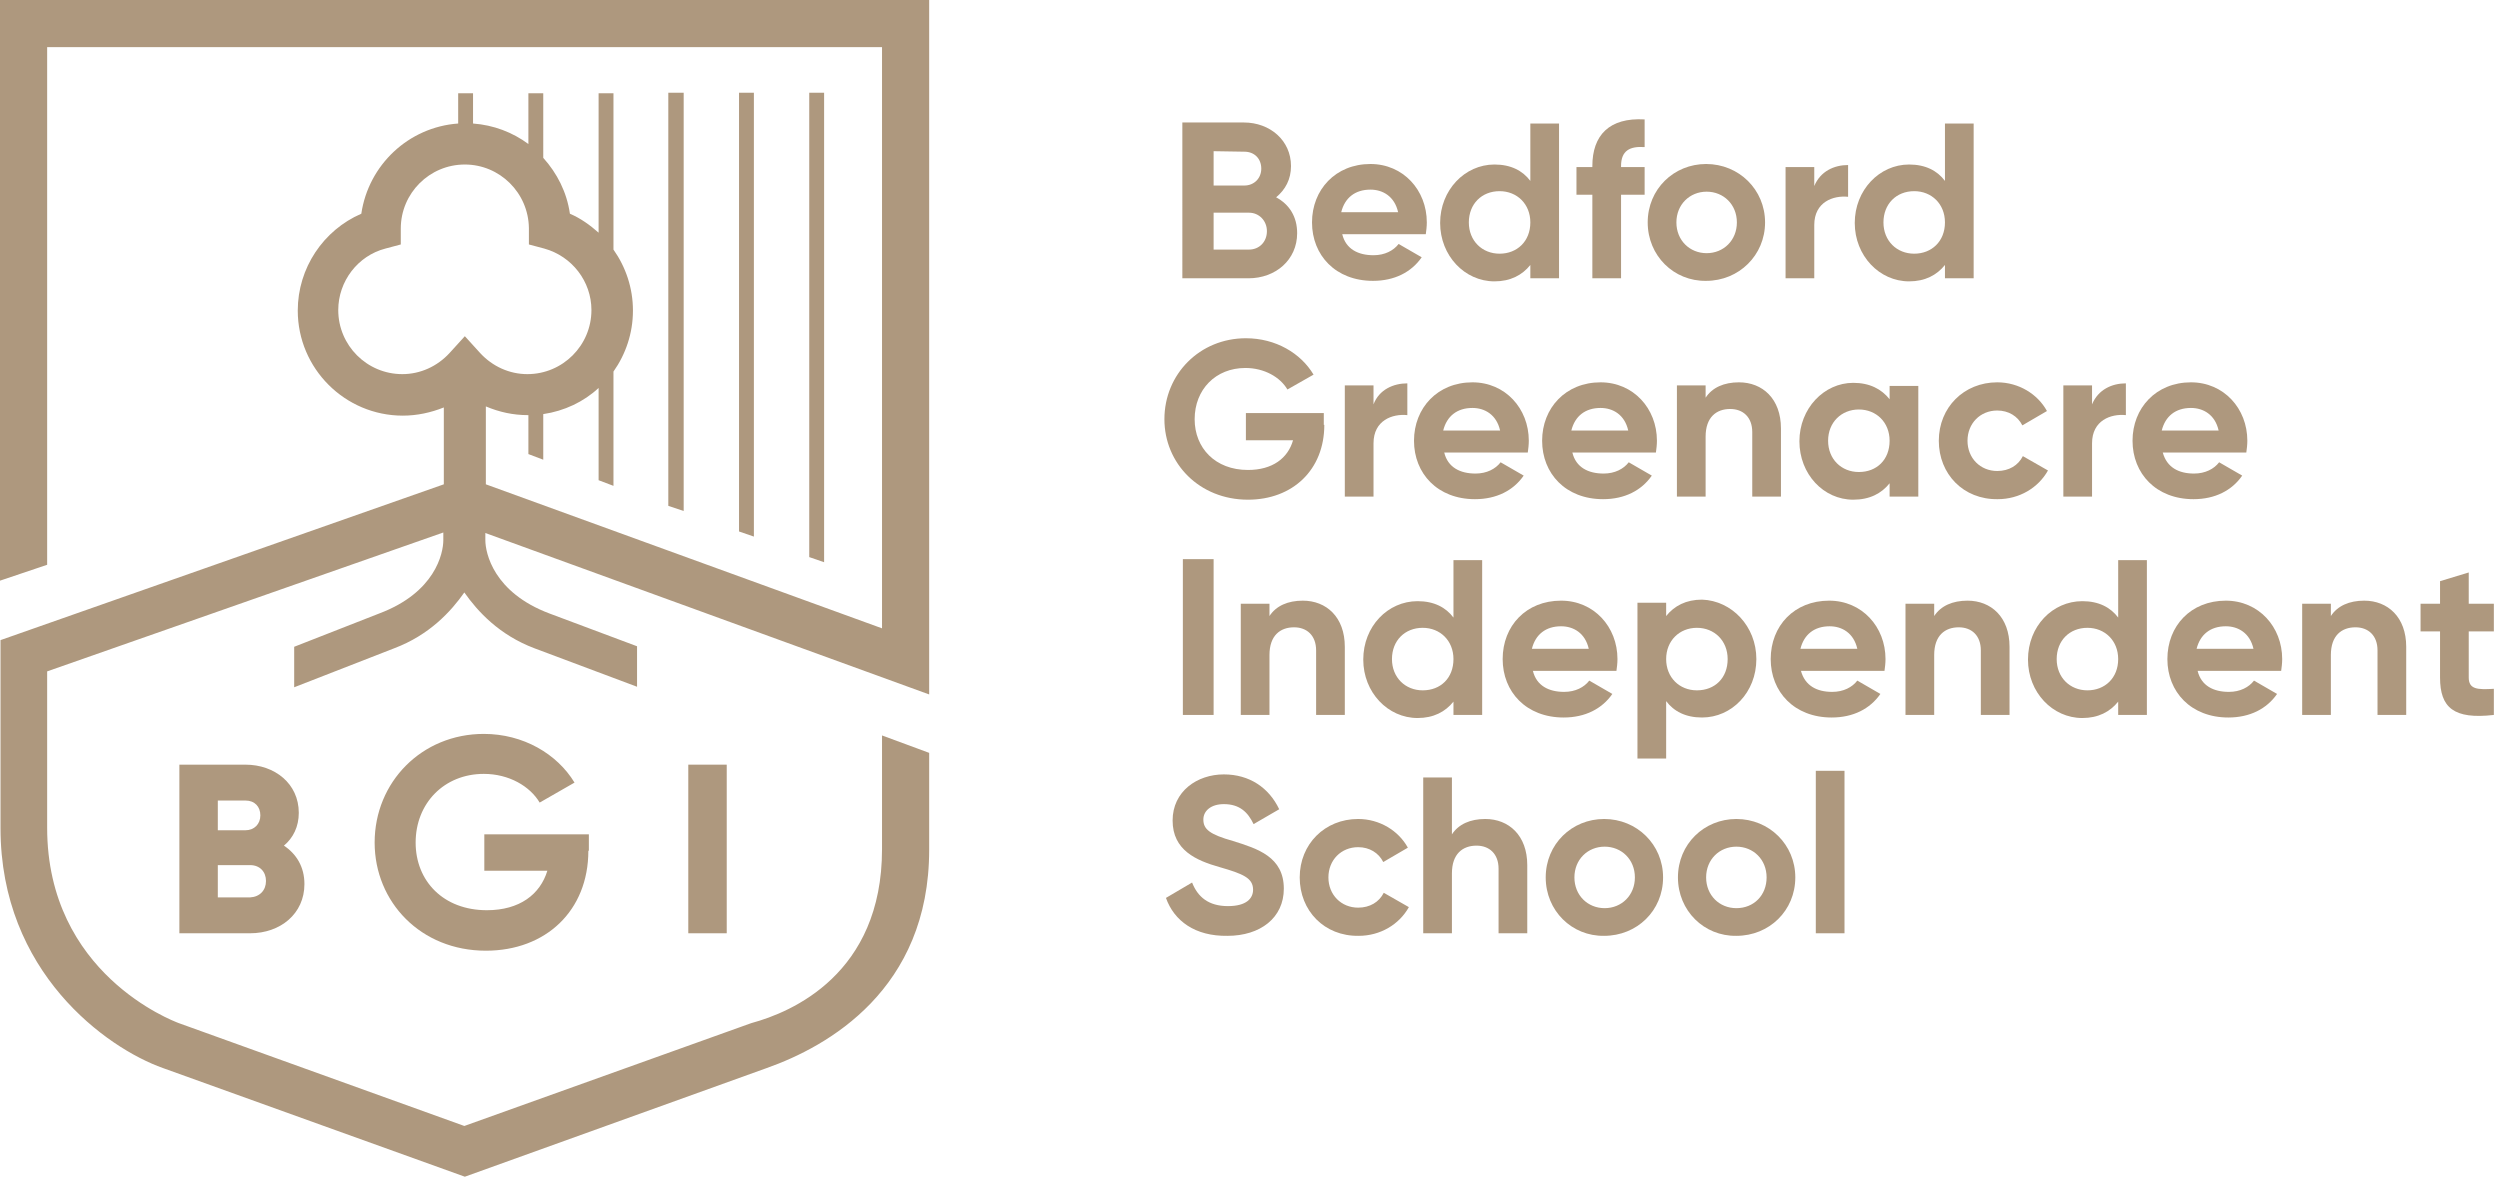 <?xml version="1.0" encoding="utf-8"?>
<!-- Generator: Adobe Illustrator 25.0.0, SVG Export Plug-In . SVG Version: 6.00 Build 0)  -->
<svg version="1.1" id="Layer_1" xmlns="http://www.w3.org/2000/svg" xmlns:xlink="http://www.w3.org/1999/xlink" x="0px" y="0px"
	 viewBox="0 0 487.8 231.3" style="enable-background:new 0 0 487.8 231.3;" xml:space="preserve">
<style type="text/css">
	.st0{fill:#AE987E;}
</style>
<g>
	<g>
		<path class="st0" d="M253.1,45.5c0,5.2-4.2,8.8-9.5,8.8h-12.9V23.9h12c5.1,0,9.2,3.5,9.2,8.5c0,2.6-1.1,4.6-2.9,6.1
			C251.6,39.9,253.1,42.3,253.1,45.5z M236.8,29.5v6.7h6c1.9,0,3.3-1.4,3.3-3.3c0-1.9-1.3-3.3-3.3-3.3L236.8,29.5L236.8,29.5z
			 M247.2,45.1c0-2-1.5-3.6-3.5-3.6h-6.9v7.2h6.9C245.7,48.7,247.2,47.2,247.2,45.1z"/>
		<path class="st0" d="M268,49.8c2.2,0,3.9-0.9,4.9-2.2l4.5,2.6c-2,2.9-5.3,4.6-9.5,4.6c-7.3,0-11.9-5-11.9-11.4S260.6,32,267.4,32
			c6.4,0,11,5.1,11,11.4c0,0.8-0.1,1.6-0.2,2.3h-16.3C262.6,48.6,265,49.8,268,49.8z M272.8,41.4c-0.7-3.1-3-4.4-5.4-4.4
			c-3,0-5,1.6-5.7,4.4H272.8z"/>
		<path class="st0" d="M304.2,23.9v30.4h-5.6v-2.6c-1.6,2-3.9,3.2-7,3.2c-5.8,0-10.6-5-10.6-11.4s4.8-11.4,10.6-11.4
			c3.2,0,5.5,1.2,7,3.2V24.1h5.6V23.9z M298.6,43.4c0-3.6-2.6-6.1-6-6.1c-3.5,0-6,2.5-6,6.1s2.6,6.1,6,6.1S298.6,47.1,298.6,43.4z"
			/>
		<path class="st0" d="M316.3,32.4v0.2h4.6V38h-4.6v16.3h-5.6V38h-3.1v-5.4h3.1v-0.2c0-6,3.3-9.5,10.2-9.1v5.4
			C318,28.5,316.3,29.4,316.3,32.4z"/>
		<path class="st0" d="M321.5,43.4c0-6.5,5.1-11.4,11.4-11.4c6.4,0,11.5,5,11.5,11.4s-5.1,11.4-11.5,11.4
			C326.6,54.9,321.5,49.9,321.5,43.4z M338.9,43.4c0-3.5-2.6-6-5.9-6c-3.3,0-5.9,2.5-5.9,6s2.6,6,5.9,6S338.9,46.9,338.9,43.4z"/>
		<path class="st0" d="M360.6,32.2v6.2c-2.9-0.3-6.6,1-6.6,5.5v10.4h-5.6V32.6h5.6v3.7C355.2,33.4,357.9,32.2,360.6,32.2z"/>
		<path class="st0" d="M385.1,23.9v30.4h-5.6v-2.6c-1.6,2-3.9,3.2-7,3.2c-5.8,0-10.6-5-10.6-11.4s4.8-11.4,10.6-11.4
			c3.2,0,5.5,1.2,7,3.2V24.1h5.6V23.9z M379.5,43.4c0-3.6-2.6-6.1-6-6.1c-3.5,0-6,2.5-6,6.1s2.6,6.1,6,6.1S379.5,47.1,379.5,43.4z"
			/>
		<path class="st0" d="M258.4,82.9c0,8.8-6.2,14.6-14.9,14.6c-9.5,0-16.3-7.1-16.3-15.7c0-8.8,6.9-15.8,15.9-15.8
			c5.8,0,10.7,2.9,13.2,7.1l-5.1,2.9c-1.4-2.4-4.5-4.2-8.2-4.2c-5.8,0-9.9,4.2-9.9,10c0,5.6,4,9.9,10.4,9.9c4.8,0,7.8-2.3,8.8-5.8
			h-9.2v-5.3h15.2v2.3H258.4z"/>
		<path class="st0" d="M274.6,74.8V81c-2.9-0.3-6.6,1-6.6,5.5v10.4h-5.6V75.2h5.6v3.7C269.1,76,271.9,74.8,274.6,74.8z"/>
		<path class="st0" d="M287.9,92.4c2.2,0,3.9-0.9,4.9-2.2l4.5,2.6c-2,2.9-5.3,4.6-9.5,4.6c-7.3,0-11.9-5-11.9-11.4
			s4.6-11.4,11.4-11.4c6.4,0,11,5.1,11,11.4c0,0.8-0.1,1.6-0.2,2.3h-16.3C282.5,91.2,284.9,92.4,287.9,92.4z M292.7,84
			c-0.7-3.1-3-4.4-5.4-4.4c-3,0-5,1.6-5.7,4.4H292.7z"/>
		<path class="st0" d="M312.9,92.4c2.2,0,3.9-0.9,4.9-2.2l4.5,2.6c-2,2.9-5.3,4.6-9.5,4.6c-7.3,0-11.9-5-11.9-11.4
			s4.6-11.4,11.4-11.4c6.4,0,11,5.1,11,11.4c0,0.8-0.1,1.6-0.2,2.3h-16.3C307.5,91.2,309.9,92.4,312.9,92.4z M317.7,84
			c-0.7-3.1-3-4.4-5.4-4.4c-3,0-5,1.6-5.7,4.4H317.7z"/>
		<path class="st0" d="M347.5,83.6v13.3h-5.6V84.3c0-2.9-1.8-4.5-4.3-4.5c-2.7,0-4.8,1.6-4.8,5.4v11.7h-5.6V75.2h5.6v2.4
			c1.3-2,3.6-3,6.5-3C343.9,74.6,347.5,77.8,347.5,83.6z"/>
		<path class="st0" d="M374.3,75.2v21.7h-5.6v-2.6c-1.6,2-3.9,3.2-7.1,3.2c-5.8,0-10.5-5-10.5-11.4s4.8-11.4,10.5-11.4
			c3.2,0,5.5,1.2,7.1,3.2v-2.6h5.6V75.2z M368.7,86c0-3.6-2.6-6.1-6-6.1s-6,2.5-6,6.1s2.6,6.1,6,6.1C366.2,92.1,368.7,89.7,368.7,86
			z"/>
		<path class="st0" d="M378.3,86c0-6.5,4.9-11.4,11.4-11.4c4.2,0,7.9,2.3,9.7,5.6l-4.8,2.8c-0.9-1.8-2.7-2.9-4.9-2.9
			c-3.3,0-5.8,2.5-5.8,5.9s2.5,5.9,5.8,5.9c2.3,0,4.1-1.1,5-2.9l4.9,2.8c-1.9,3.4-5.6,5.6-9.8,5.6C383.1,97.5,378.3,92.5,378.3,86z"
			/>
		<path class="st0" d="M414.8,74.8V81c-2.9-0.3-6.6,1-6.6,5.5v10.4h-5.6V75.2h5.6v3.7C409.4,76,412.1,74.8,414.8,74.8z"/>
		<path class="st0" d="M428.1,92.4c2.2,0,3.9-0.9,4.9-2.2l4.5,2.6c-2,2.9-5.3,4.6-9.5,4.6c-7.3,0-11.9-5-11.9-11.4
			s4.6-11.4,11.4-11.4c6.4,0,11,5.1,11,11.4c0,0.8-0.1,1.6-0.2,2.3H422C422.8,91.2,425.1,92.4,428.1,92.4z M432.9,84
			c-0.7-3.1-3-4.4-5.4-4.4c-3,0-5,1.6-5.7,4.4H432.9z"/>
		<path class="st0" d="M236.8,109.1v30.4h-6v-30.4H236.8z"/>
		<path class="st0" d="M262.4,126.2v13.3h-5.6v-12.6c0-2.9-1.8-4.5-4.3-4.5c-2.7,0-4.8,1.6-4.8,5.4v11.7h-5.6v-21.7h5.6v2.4
			c1.3-2,3.6-3,6.5-3C258.8,117.2,262.4,120.4,262.4,126.2z"/>
		<path class="st0" d="M289.2,109.1v30.4h-5.6v-2.6c-1.6,2-3.9,3.2-7,3.2c-5.8,0-10.6-5-10.6-11.4c0-6.5,4.8-11.4,10.6-11.4
			c3.2,0,5.5,1.2,7,3.2v-11.2h5.6V109.1z M283.6,128.6c0-3.6-2.6-6.1-6-6.1c-3.5,0-6,2.5-6,6.1s2.6,6.1,6,6.1
			C281.1,134.7,283.6,132.3,283.6,128.6z"/>
		<path class="st0" d="M305.2,135c2.2,0,3.9-0.9,4.9-2.2l4.5,2.6c-2,2.9-5.3,4.6-9.5,4.6c-7.3,0-11.9-5-11.9-11.4
			c0-6.5,4.6-11.4,11.4-11.4c6.4,0,11,5.1,11,11.4c0,0.8-0.1,1.6-0.2,2.3h-16.3C299.8,133.8,302.2,135,305.2,135z M310,126.6
			c-0.7-3.1-3-4.4-5.4-4.4c-3,0-5,1.6-5.7,4.4H310z"/>
		<path class="st0" d="M342.7,128.6c0,6.5-4.8,11.4-10.6,11.4c-3.2,0-5.5-1.2-7-3.2V148h-5.6v-30.4h5.6v2.6c1.6-2,3.9-3.2,7-3.2
			C337.9,117.2,342.7,122.2,342.7,128.6z M337.1,128.6c0-3.6-2.6-6.1-6-6.1s-6,2.5-6,6.1s2.6,6.1,6,6.1
			C334.6,134.7,337.1,132.3,337.1,128.6z"/>
		<path class="st0" d="M357.5,135c2.2,0,3.9-0.9,4.9-2.2l4.5,2.6c-2,2.9-5.3,4.6-9.5,4.6c-7.3,0-11.9-5-11.9-11.4
			c0-6.5,4.6-11.4,11.4-11.4c6.4,0,11,5.1,11,11.4c0,0.8-0.1,1.6-0.2,2.3h-16.3C352.2,133.8,354.5,135,357.5,135z M362.4,126.6
			c-0.7-3.1-3-4.4-5.4-4.4c-3,0-5,1.6-5.7,4.4H362.4z"/>
		<path class="st0" d="M392.1,126.2v13.3h-5.6v-12.6c0-2.9-1.8-4.5-4.3-4.5c-2.7,0-4.8,1.6-4.8,5.4v11.7h-5.6v-21.7h5.6v2.4
			c1.3-2,3.6-3,6.5-3C388.5,117.2,392.1,120.4,392.1,126.2z"/>
		<path class="st0" d="M418.9,109.1v30.4h-5.6v-2.6c-1.6,2-3.9,3.2-7,3.2c-5.8,0-10.6-5-10.6-11.4c0-6.5,4.8-11.4,10.6-11.4
			c3.2,0,5.5,1.2,7,3.2v-11.2h5.6V109.1z M413.3,128.6c0-3.6-2.6-6.1-6-6.1c-3.5,0-6,2.5-6,6.1s2.6,6.1,6,6.1
			C410.7,134.7,413.3,132.3,413.3,128.6z"/>
		<path class="st0" d="M434.9,135c2.2,0,3.9-0.9,4.9-2.2l4.5,2.6c-2,2.9-5.3,4.6-9.5,4.6c-7.3,0-11.9-5-11.9-11.4
			c0-6.5,4.6-11.4,11.4-11.4c6.4,0,11,5.1,11,11.4c0,0.8-0.1,1.6-0.2,2.3h-16.3C429.5,133.8,431.9,135,434.9,135z M439.7,126.6
			c-0.7-3.1-3-4.4-5.4-4.4c-3,0-5,1.6-5.7,4.4H439.7z"/>
		<path class="st0" d="M469.5,126.2v13.3h-5.6v-12.6c0-2.9-1.8-4.5-4.3-4.5c-2.7,0-4.8,1.6-4.8,5.4v11.7h-5.6v-21.7h5.6v2.4
			c1.3-2,3.6-3,6.5-3C465.9,117.2,469.5,120.4,469.5,126.2z"/>
		<path class="st0" d="M481.7,123.2v9c0,2.3,1.7,2.4,4.9,2.2v5.1c-7.8,0.9-10.5-1.4-10.5-7.3v-9h-3.8v-5.4h3.8v-4.4l5.6-1.7v6.1h4.9
			v5.4L481.7,123.2L481.7,123.2z"/>
		<path class="st0" d="M227.5,175.2l5.1-3c1.1,2.8,3.2,4.6,7,4.6c3.6,0,4.9-1.5,4.9-3.2c0-2.3-2-3.1-6.5-4.4
			c-4.6-1.3-9.2-3.3-9.2-9.1c0-5.7,4.8-9,10-9c5,0,8.8,2.6,10.8,6.8l-5,2.9c-1.1-2.3-2.7-3.9-5.8-3.9c-2.5,0-4,1.3-4,3
			c0,1.9,1.2,2.9,5.8,4.2c4.8,1.5,9.9,3.1,9.9,9.3c0,5.7-4.6,9.2-11,9.2C233.2,182.7,229.1,179.7,227.5,175.2z"/>
		<path class="st0" d="M253.6,171.2c0-6.5,4.9-11.4,11.4-11.4c4.2,0,7.9,2.3,9.7,5.6l-4.8,2.8c-0.9-1.8-2.7-2.9-4.9-2.9
			c-3.3,0-5.8,2.5-5.8,5.9s2.5,5.9,5.8,5.9c2.3,0,4.1-1.1,5-2.9l4.9,2.8c-1.9,3.4-5.6,5.6-9.8,5.6
			C258.4,182.7,253.6,177.7,253.6,171.2z"/>
		<path class="st0" d="M298,168.8v13.3h-5.6v-12.6c0-2.9-1.8-4.5-4.3-4.5c-2.7,0-4.8,1.6-4.8,5.4v11.7h-5.6v-30.4h5.6v11.1
			c1.3-2,3.6-3,6.5-3C294.4,159.8,298,163,298,168.8z"/>
		<path class="st0" d="M301.6,171.2c0-6.5,5.1-11.4,11.4-11.4c6.4,0,11.5,5,11.5,11.4c0,6.5-5.1,11.4-11.5,11.4
			C306.7,182.7,301.6,177.7,301.6,171.2z M319,171.2c0-3.5-2.6-6-5.9-6c-3.3,0-5.9,2.5-5.9,6s2.6,6,5.9,6
			C316.4,177.2,319,174.7,319,171.2z"/>
		<path class="st0" d="M327.4,171.2c0-6.5,5.1-11.4,11.4-11.4c6.4,0,11.5,5,11.5,11.4c0,6.5-5.1,11.4-11.5,11.4
			C332.5,182.7,327.4,177.7,327.4,171.2z M344.7,171.2c0-3.5-2.6-6-5.9-6c-3.3,0-5.9,2.5-5.9,6s2.6,6,5.9,6
			C342.2,177.2,344.7,174.7,344.7,171.2z"/>
		<path class="st0" d="M354.3,150.4h5.6v31.7h-5.6V150.4z"/>
	</g>
	<g>
		<g>
			<path class="st0" d="M114.8,166c0,11.7-8.3,19.5-20,19.5c-12.7,0-21.7-9.5-21.7-21.1c0-11.8,9.2-21.2,21.3-21.2
				c7.7,0,14.3,3.9,17.7,9.5l-6.8,3.9c-1.9-3.2-6-5.6-10.9-5.6c-7.7,0-13.3,5.7-13.3,13.4c0,7.5,5.4,13.2,13.9,13.2
				c6.4,0,10.4-3.1,11.8-7.7H94.5v-7.1h20.4v3.2H114.8z"/>
		</g>
		<path class="st0" d="M181.3,135.5V0H0v113.3l9.2-3.1V9.2h162.9v113.4L94.8,94.5V79.3c2.6,1.1,5.3,1.7,8.2,1.7h0.1v7.6l2.9,1.1
			v-8.9c4.1-0.6,7.9-2.4,10.8-5.1v18l2.9,1.1V72.5c2.4-3.4,3.8-7.5,3.8-11.9s-1.4-8.5-3.8-11.9V18.2h-2.9v27.2
			c-1.7-1.5-3.5-2.8-5.6-3.7c-0.6-4.2-2.5-7.9-5.2-10.9V18.2h-2.9v9.9c-3.1-2.3-6.8-3.7-10.8-4v-5.9h-2.9v5.9
			c-9.7,0.7-17.5,8.1-18.9,17.6c-7.4,3.2-12.4,10.6-12.4,18.9c0,11.3,9.2,20.5,20.5,20.5c2.8,0,5.5-0.6,8-1.6v15L0.1,124.9v36.7
			c0,28.1,20.7,42.9,31.7,46.8l58.9,21.2l58.9-21.2c11.9-4.2,31.7-15.3,31.7-42.6v-18.9l-9.2-3.4v22.2c0,24.4-17.7,31.8-25.4,33.9
			c-0.1,0-0.2,0.1-0.3,0.1l-55.8,20l-55.8-20.1c-1-0.4-25.6-9.6-25.6-38.1V131l77.3-27.1v1.5c0,2.6-1.6,10.2-12.5,14.3l-16.6,6.5
			v7.9l19.5-7.6c6.9-2.6,11.1-7.2,13.7-10.9c2.6,3.7,6.8,8.3,13.7,10.9l20,7.5v-7.9l-17.1-6.4c-10.9-4.1-12.5-11.8-12.5-14.3V104
			L181.3,135.5z M93.7,68.9l-3-3.3l-3,3.3C85.3,71.5,82,73,78.5,73C71.6,73,66,67.4,66,60.5c0-5.6,3.8-10.6,9.2-12l3-0.8v-3.1
			c0-6.9,5.6-12.5,12.5-12.5c6.8,0,12.4,5.5,12.5,12.4v3.2l3,0.8c5.4,1.5,9.2,6.4,9.2,12c0,6.9-5.6,12.5-12.5,12.5
			C99.4,73,96.1,71.5,93.7,68.9z"/>
		<polygon class="st0" points="160.8,18.1 160.8,109.7 157.9,108.7 157.9,18.1 		"/>
		<polygon class="st0" points="130.4,18.1 133.4,18.1 133.4,99.7 130.4,98.7 		"/>
		<polygon class="st0" points="144.2,18.1 147.1,18.1 147.1,104.7 144.2,103.7 		"/>
		<g>
			<path class="st0" d="M59.4,172.5c0,5.8-4.7,9.6-10.6,9.6H35v-32.9h12.9c5.7,0,10.4,3.7,10.4,9.4c0,2.7-1.1,4.9-2.9,6.4
				C57.8,166.6,59.4,169.1,59.4,172.5z M42.5,156.2v5.8h5.4c1.7,0,2.9-1.2,2.9-2.9s-1.1-2.9-2.9-2.9H42.5z M51.9,171.9
				c0-1.8-1.2-3.1-3.1-3.1h-6.3v6.3h6.3C50.7,175,51.9,173.7,51.9,171.9z"/>
		</g>
		<g>
			<path class="st0" d="M141.8,149.2v32.9h-7.5v-32.9H141.8z"/>
		</g>
	</g>
</g>
</svg>
